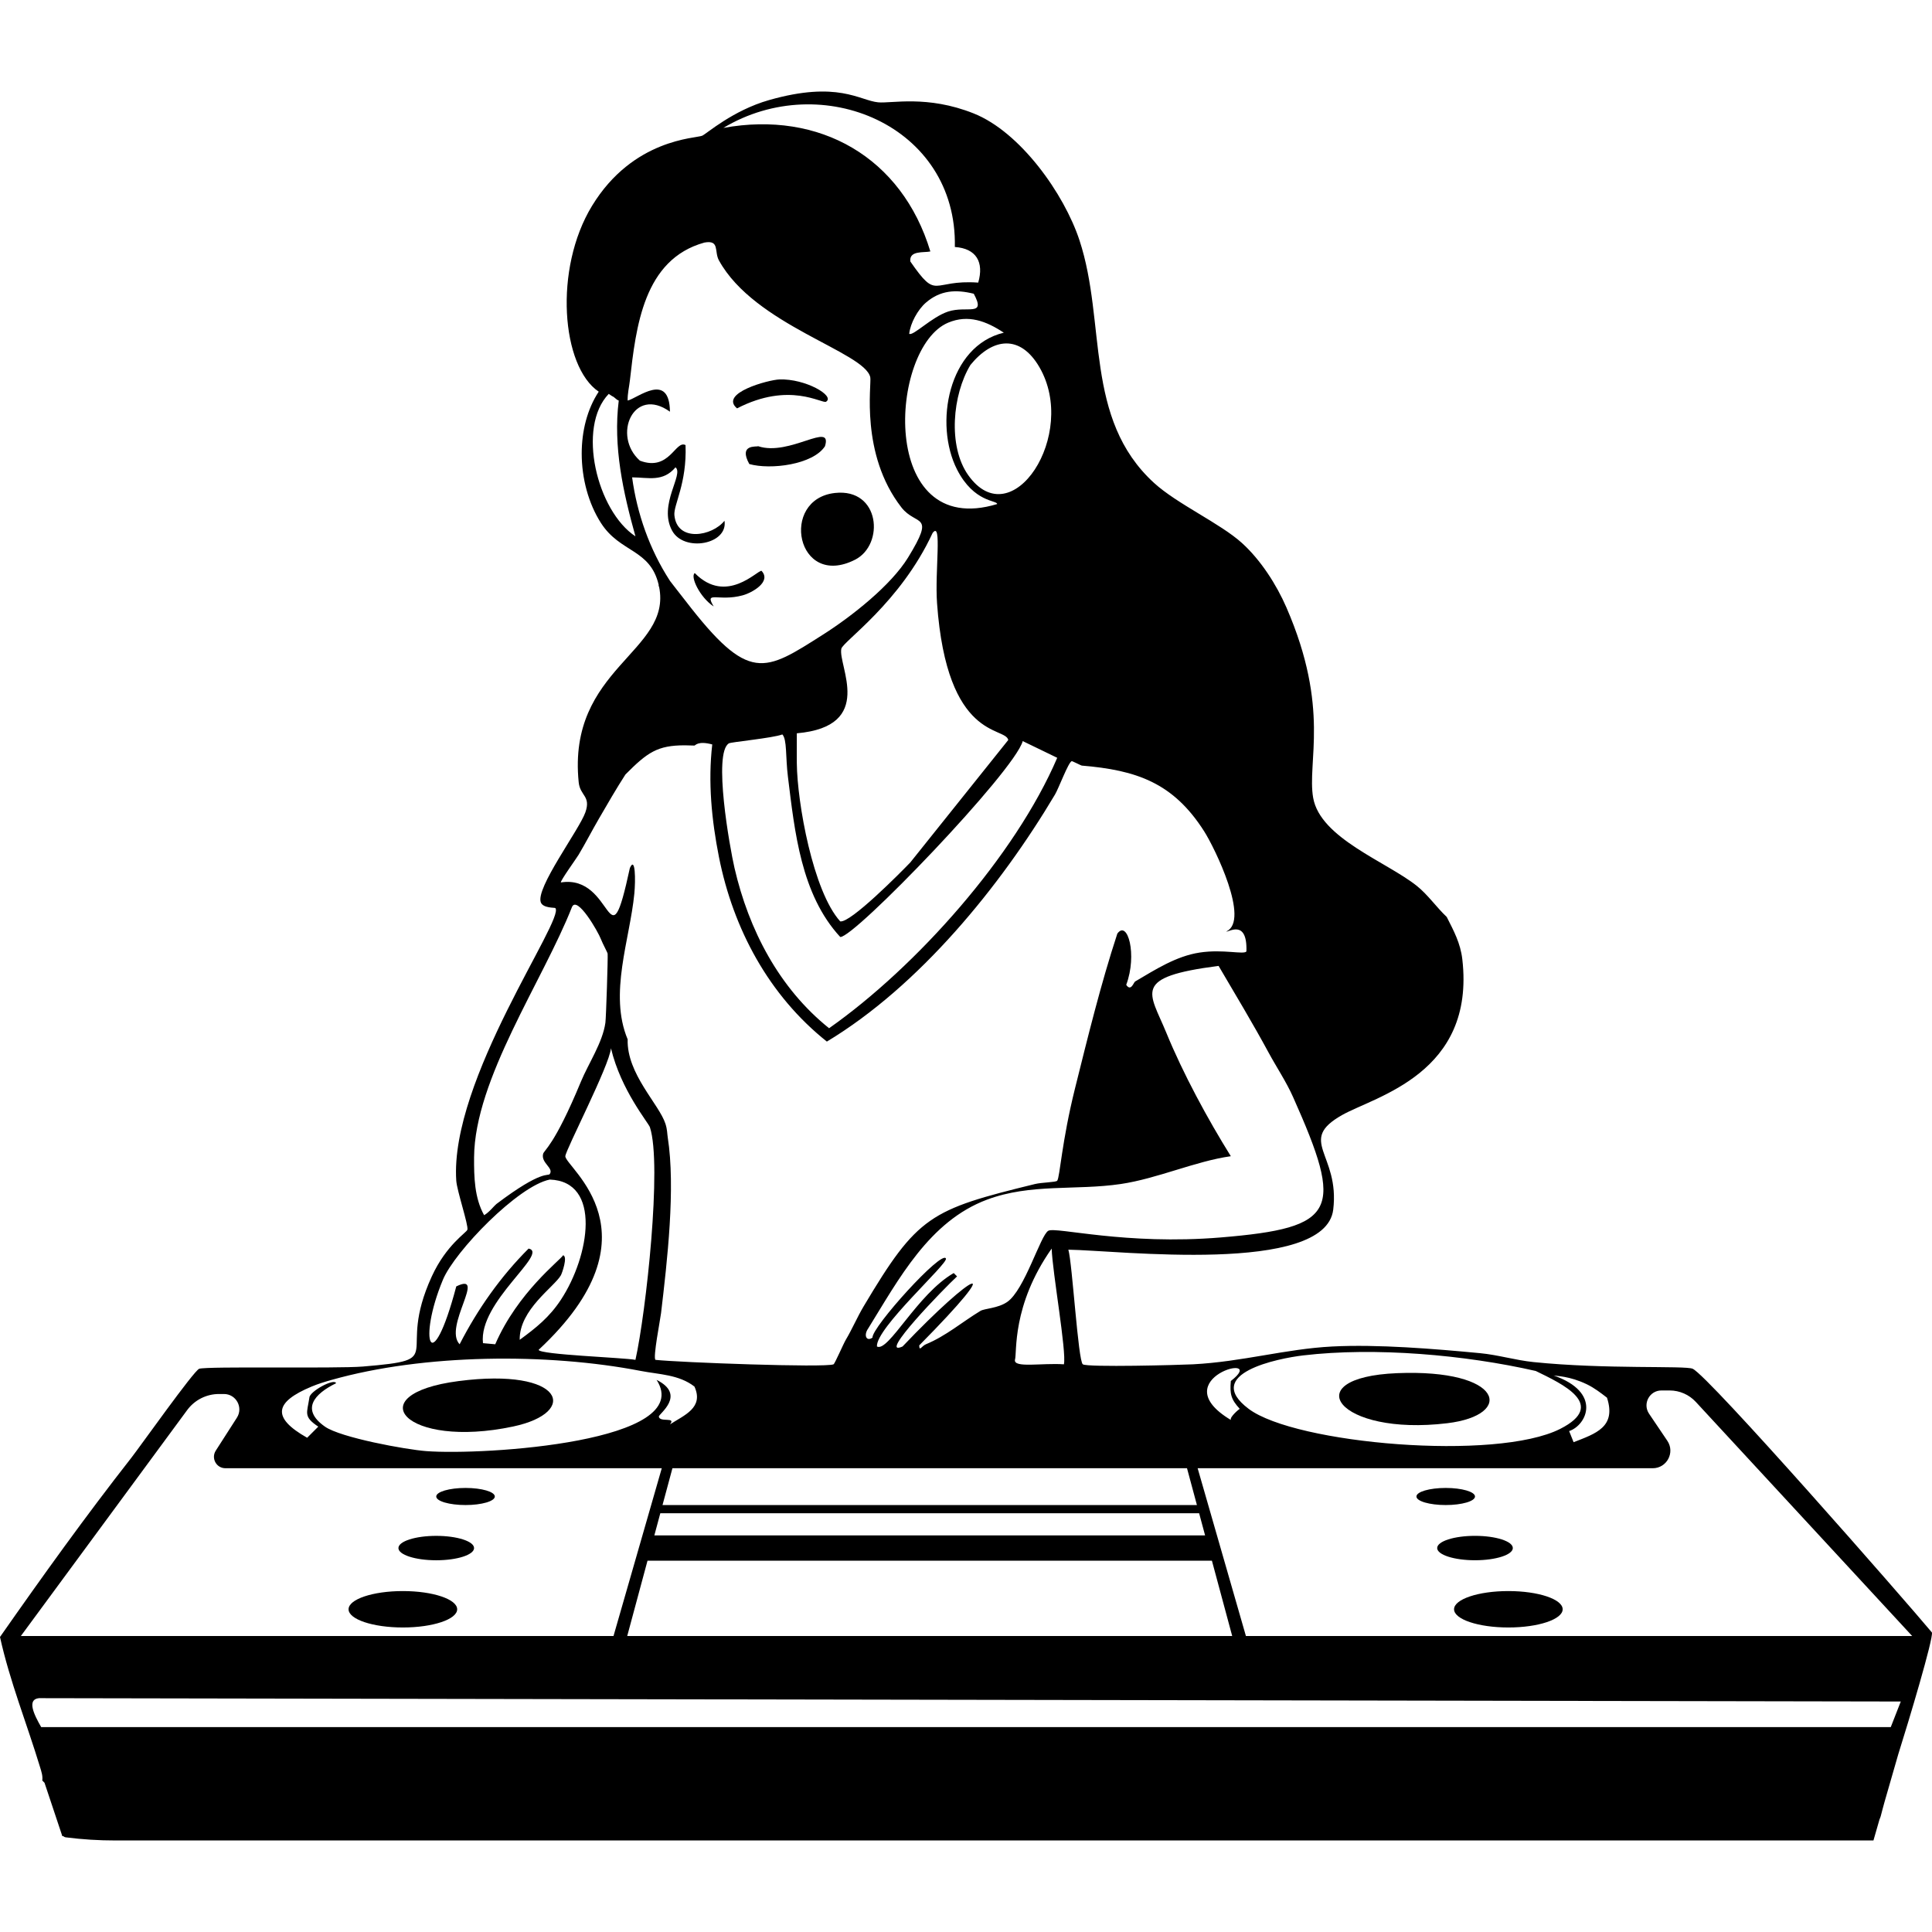 <?xml version="1.0" encoding="UTF-8"?>
<svg xmlns="http://www.w3.org/2000/svg" id="Layer_2" viewBox="0 0 1200 1200">
  <defs>
    <style>.cls-1{fill:#000;}.cls-1,.cls-2{stroke-width:0px;}.cls-2{fill:none;}</style>
  </defs>
  <g id="Layer_1-2">
    <path class="cls-1" d="M1199.96,1013.98c-16.76-20.11-138.55-159.21-148.61-163.82-4.51-2.06-54.31.42-98.84-4.15-11.13-1.14-22.07-4.47-33.18-5.53-28.55-2.71-63.66-5.61-91.94-4.14-28.94,1.5-55.52,9.45-86.4,11.06-8.03.41-65.63,1.97-68.43,0-2.93-2.07-6.51-62.66-8.98-71.2,30.37.4,159.57,15.8,164.51-24.88,4.21-34.69-22.79-42.77,5.53-58.76,20.58-11.61,82.86-25.76,74.65-96.77-1.16-9.97-5.28-17.57-9.68-26.26-6.44-6.07-11.73-13.85-18.66-19.36-18.85-14.98-59.86-29.56-64.29-54.6-3.94-22.32,10.74-55.28-16.59-118.2-6.23-14.35-16.01-29.54-27.64-40.09-13.41-12.17-40.28-24.23-54.61-37.33-43.78-40.02-29.46-99.55-46.31-150.69-9.54-28.94-36.73-67.23-65.67-78.79-28.97-11.58-51.19-6.09-59.44-6.92-11.52-1.15-24.99-13.58-67.74-1.38-22.54,6.43-38.77,20.91-41.48,22.12-3.83,1.71-42.9,1.74-68.43,43.55-23.9,39.16-19.06,99.84,4.15,115.43-7.21,10.93-10.57,24.61-10.57,38.42,0,15.46,4.22,31.07,11.95,43.14,11.99,18.71,30.53,15.88,35.87,38.45,0,.05-.04.09-.04.14-.04.3.01.58.16.86.04.05.08.11.12.17,8.3,40.57-57.14,50.34-49.93,121.44.86,8.5,7.74,8.46,4.15,18.66-3.83,10.89-31.17,47.18-27.65,55.99,1.44,3.61,8.65,3.11,8.98,3.46,6.37,6.49-65.73,106.72-61.52,169.35.43,6.29,7.62,27.54,6.92,30.41-.44,1.79-13.09,9.32-22.12,29.03-22.92,50.02,11.52,51.48-42.86,55.99-16.58,1.37-96.8-.27-101.61,1.38-3.29,1.13-36.79,48.44-42.16,55.3-28.5,36.36-55.07,73.42-81.57,111.29,6.09,27.62,16.72,53.91,24.89,80.87.81,2.68,1.76,5.4,1.38,8.29q.69.69,1.38,1.39,5.53,16.58,11.06,33.17c.21-.03.43-.02.65,0,.35.36.84.65,1.6.74,10.2,1.31,20.47,1.94,30.74,1.93h0s1089.47,0,1089.47,0h2.46l3.76-13.06c.34-.8.64-1.51.77-2.06.65-2.63,1.51-5.68,2.36-8.83l8.47-29.4c6.68-21.15,21.91-72.06,20.96-75.81ZM985.68,859.84c4.58,2.22,8.46,5.21,12.45,8.29,5.91,18.24-7.02,22.3-20.74,27.65q-1.38-3.45-2.77-6.91c11.09-3.72,20.47-24.07-9.67-34.56,1.45.39,9.87.27,20.73,5.53ZM953.89,851.54c16.2,7.91,44.77,20.94,15.21,35.95-39.77,20.18-164.61,9.36-193.55-12.44-29.03-21.89,18.47-31.37,33.87-33.18,44.71-5.27,100.46-.36,144.47,9.67ZM764.49,857.76c-.7,8.04.11,11.41,5.53,17.29-.41.16-6.35,5.1-5.53,6.91-43.22-25.93,24.58-43.15,0-24.2ZM737.27,911.95l6.16,22.86h-331.93l6.16-22.86h319.61ZM406.42,953.68h0s3.71-13.78,3.71-13.78h334.67l3.71,13.78h-342.09ZM752.74,969.37l12.6,46.78h-375.76l12.6-46.78h350.55ZM630.4,844.63c.71-2.13.17-10.54,2.57-22.85,2.41-12.32,7.76-28.53,20.24-46.27.47,14.76,9.36,64.21,7.6,71.89-13.66-.94-31.27,2.47-30.41-2.77ZM803.2,681.5c31.57,70.74,27.64,81.07-44.93,87.1-59.27,4.92-102.44-6.75-107.14-4.15-4.87,2.7-14.7,36.8-25.57,44.24-5.78,3.96-14.1,4.02-16.59,5.53-11.4,6.9-21.35,15.55-33.87,20.73-2.73,1.13-4.02,4.72-4.15.7,55.54-56.09,34.3-46.3-10.37.69-16.27,7.17,26.16-36.45,33.87-43.55q-1.03-1.04-2.07-2.07c-22.71,13.03-40.56,49.41-47.69,45.62-.93-11.21,44.12-51.36,42.85-54.61-2.27-5.85-46.12,42.68-45.62,49.08-3.71,2.64-5.62-1.35-2.77-5.53h.01c19.09-30.81,38-66.77,73.96-80.18,27.11-10.12,55.03-5.57,82.94-9.68,22.81-3.36,46.28-14.14,68.43-17.28-14.46-23.2-29.7-51.38-40.09-76.73-10.36-25.31-21.83-34.5,32.49-41.47,10.49,17.87,21.24,35.69,31.1,53.92,5.04,9.3,10.86,17.89,15.21,27.64ZM494.92,455.47c49.17-4.34,25.4-42.16,27.65-52.53.97-4.5,36.65-28.57,56.68-71.88,6.06-8.06,1.33,23.46,2.76,43.54,6.14,85.84,42.43,76.47,44.24,85.02l-60.83,76.04c-5.95,6.2-37.15,37.74-43.54,36.63-16.94-18.72-26.71-73.77-26.96-98.15-.02-1.48-.02-2.96-.02-4.44,0-4.74.06-9.48.02-14.23ZM521.88,581.97c8.43.86,108.14-102.82,113.36-121.66q10.71,5.19,21.42,10.37c-26.03,60.82-87.45,129.81-141.7,167.97-31.12-24.95-49.91-61.23-58.75-99.54-2.94-12.72-13.45-71.57-3.46-77.41,1.46-.85,27.09-3.23,33.18-5.53,2.97,3.18,1.91,13.7,3.46,26.26,4.21,34.12,8.12,73.18,32.49,99.54ZM645.6,228.06c24.29,41.77-17.14,105.32-44.23,67.05-12.75-18-9.75-50.1,1.38-68.43,13.88-17.04,30.97-19.05,42.85,1.38ZM594.45,291.66c10.56,20.69,25.02,18.97,24.89,21.42-73.82,22.42-67.13-97.23-30.42-112.67,12.48-5.24,23.66-.98,34.56,6.23-34.49,8.22-43.46,56.7-29.03,85.02ZM564.73,207.33c.68-6.57,5.35-15.03,10.37-19.36,8.99-7.75,18.55-8.28,29.72-5.53,7.85,14.53-4.24,7.25-15.9,11.06-10.25,3.36-21.75,15.37-24.19,13.83ZM593.07,153.41c13.36.92,18.21,9.43,14.52,22.12-29.38-2.07-25.01,11.66-42.17-13.13-.81-6.99,8.42-5.31,12.44-6.22-17.64-58.41-68.71-87.66-128.56-76.73,61.15-36.74,145.35-1.42,143.77,73.96ZM378.1,244.65q1.04.69,2.07,1.38h0c1.74.7,2.41,2.16,4.15,2.77-3.58,28.58,2.73,56.98,10.37,84.33-23.87-15.71-36.6-67.74-16.59-88.48ZM392.62,296.49c10.25.09,19.17,3.01,26.95-6.22,5.4,4.25-10.93,23.29-2.07,39.4,7.41,13.48,34.85,8.5,32.49-6.22-7.57,9.6-29.46,13.54-31.11-3.45-.61-6.35,7.84-19.71,6.92-43.55-6.31-3.32-9.91,16.63-28.34,9.68-17.41-15.5-3.98-46.68,18.66-30.42-.32-25.25-20.24-8.29-26.27-6.91-.14-4.23.91-8.26,1.38-12.44,3.79-33.33,8.48-75.27,46.32-85.71,9.63-1.72,5.95,5.54,8.98,11.06,22.14,40.34,90.39,56.75,94.01,72.57.95,4.14-6.49,47.63,19.35,80.88,9.25,11.9,21.4,2.93,4.15,31.1-10.64,17.39-35.29,36.73-52.53,47.7-37.03,23.54-46.19,30.57-85.71-20.74-1.16-1.5-3.44-4.41-5.49-7.03-2.06-2.63-3.9-4.98-4.17-5.38-.06-.1-.08-.22-.17-.31-.01-.01-.03-.02-.04-.03-12.42-19.19-20.26-41.43-23.31-63.98ZM359.44,530.82c4.33-7.27,8.21-14.84,12.44-22.12,5.25-9.03,10.94-18.92,16.59-27.65,13.69-13.78,19.87-18.12,36.89-18.12,1.86,0,3.84.05,5.97.15.55.02,2.06-3.13,11.06-.69-2.69,23.28-.4,46.85,4.14,69.81,8.85,44.71,31.04,86.09,67.05,114.74,57.33-34.51,107.76-96.36,141.7-153.45,2.32-3.9,8.25-19.94,10.37-20.73.32-.12,5.88,2.73,6.22,2.76,34.1,2.84,56.84,10.66,76.03,40.78,6.64,10.41,28.59,55.43,13.83,62.21.57,1.04,13.13-8.35,12.44,12.44-1.52,2.14-14.42-1.53-29.03.7-14.64,2.22-27.6,10.64-40.09,17.97-.91.53-2.6,6.53-5.53,2.07,6.98-18.66.85-40.62-5.53-31.8-10.34,31.56-18.24,63.91-26.27,96.08-8.34,33.46-9.36,54.98-11.06,57.38-.72,1.01-9.54,1.02-13.82,2.07-65.1,15.93-72.89,19.63-106.45,76.03-3.97,6.68-7.11,14.11-11.06,20.74-1.5,2.52-6.82,14.87-7.6,15.21-5.08,2.19-95.84-1.16-110.6-2.77-1.71-1.2,2.96-24.84,3.46-29.03,3.81-32.17,9.09-77.72,4.15-109.21-.39-2.49-.24-4.67-1.39-8.3-3.89-12.24-24.16-31.08-23.5-52.53-11.85-28.25,1.42-62.17,4.15-90.55.8-8.28.68-23.55-2.77-15.9-13.71,63.27-9.44,3.67-42.85,8.99-.5-.9,9.64-14.91,11.06-17.28ZM394.69,844.63c-7.28-1.4-59.63-3.2-60.14-6.22,77.44-72.13,16.51-113.31,16.59-120.27.05-3.64,27.41-56.3,28.34-67.05,6.22,26.14,23.27,46.25,24.2,49.08,7.64,23.22-2.44,115.06-8.99,144.46ZM294.46,718.83c.33-48.56,42.74-109.54,60.83-155.52,3.24-7.15,16.2,15.36,17.97,20.04,1.06,2.79,4.06,8.23,4.15,8.99.26,2.12-.96,39.79-1.38,42.85-1.7,12.32-10.53,25.34-15.21,36.64-16.57,40.01-22.91,42.43-23.5,44.93-1.34,5.63,6.76,8.7,4.15,12.44-1.11,1.58-4.4-3.11-33.18,18.66-1.17.89-4.62,5.32-7.6,6.91-5.99-10.74-6.31-23.71-6.23-35.94ZM275.11,794.86c7.34-17.58,46.63-58.25,66.36-62.21,32.41,1.11,24.75,47.59,6.91,74.66-7.15,10.84-15.31,17.35-25.58,24.88-.36-18.7,21.49-32.9,25.58-40.09.65-1.14,4.42-11.64,1.38-12.44-1.72,3.05-28.17,22.98-42.16,55.29q-3.8-.34-7.61-.69c-2.93-25.66,41.3-56.01,28.34-58.75-17.31,17.3-31.54,37.42-42.85,59.44-10.31-10.81,17.29-45.36-2.08-35.94-15.56,58.77-24.11,33.75-8.29-4.15ZM193.55,861.22c4.1-1.71,8.17-2.94,12.44-4.15,57.28-16.2,133.87-16.82,192.16-5.53,11.23,2.18,23.52,2.19,33.18,9.68,6,13.22-6.45,17.78-15.21,23.5,4.03-4.95-6.35-.99-6.91-4.84-.23-1.57,17.41-13.42-1.39-22.81,24.76,38.51-106.89,46.98-143.08,44.24-12.7-.96-53.14-8.36-62.9-15.2-15.33-10.75-6.48-20.44,6.91-26.96-1.09-3.34-16.57,5.13-16.59,8.98-1.47,9.69-3.86,11.71,5.53,17.98q-3.45,3.45-6.91,6.91c-22.36-12.63-20.17-22.23,2.77-31.8ZM116.25,875.84c4.63-6.29,11.97-10,19.77-10h3.07c7.56,0,12.13,8.36,8.05,14.72l-13.12,20.46c-3.03,4.72.36,10.92,5.97,10.92h271.05l-29.98,104.21H12.96l103.29-140.31ZM1174.39,1072.73H25.58c-4.72-8.16-8.91-17.22-1.38-17.97q578.2,1.04,1156.41,2.08-3.11,7.95-6.22,15.89ZM773.86,1016.16l-29.98-104.21h282.66c8.76,0,13.97-9.79,9.07-17.05l-11.35-16.82c-4.15-6.15.26-14.44,7.68-14.44h5.1c6.18,0,12.07,2.58,16.26,7.11l134.39,145.41h-413.84Z"/>
    <path class="cls-1" d="M531.07,347.66c18.46-9.34,15.67-44.56-12.44-41.47-34.6,3.8-23.94,59.89,12.44,41.47Z"/>
    <path class="cls-1" d="M512.41,277.16c4.86-15.82-21.98,6.46-41.47,0-.94.52-12.45-1.48-5.53,11.06,13.09,3.71,39.54.43,47-11.06Z"/>
    <path class="cls-1" d="M457.8,253.65c32.68-16.9,52.87-2.63,55.3-4.15,5.77-3.59-12.91-14.42-29.03-13.82-6.64.24-37.65,8.5-26.27,17.97Z"/>
    <path class="cls-1" d="M443.29,376.69c-6.04-10.1,2.92-2.82,17.97-6.91,5.96-1.62,18.07-8.47,11.75-15.21-2.33-.69-21.86,21.39-41.47,1.38-3.01,2.02,3.14,15.12,11.75,20.74Z"/>
    <path class="cls-1" d="M898.92,883.99c42.12-5.08,34.89-33.83-31.25-31.09-63.26,2.62-36.65,39.29,31.25,31.09Z"/>
    <path class="cls-1" d="M318.63,886.05c41.51-8.76,31.78-36.76-33.86-28.23-62.78,8.16-33.05,42.36,33.86,28.23Z"/>
    <ellipse class="cls-1" cx="289.15" cy="929.5" rx="18.19" ry="5.31"/>
    <path class="cls-1" d="M270.96,953.95c-12.98,0-23.49,3.39-23.49,7.58s10.52,7.58,23.49,7.58,23.49-3.39,23.49-7.58-10.52-7.58-23.49-7.58Z"/>
    <ellipse class="cls-1" cx="250.23" cy="999.55" rx="33.73" ry="11.31"/>
    <ellipse class="cls-1" cx="897.96" cy="929.5" rx="18.19" ry="5.31"/>
    <path class="cls-1" d="M939.64,961.52c0-4.19-10.52-7.58-23.49-7.58s-23.49,3.39-23.49,7.58,10.52,7.58,23.49,7.58,23.49-3.39,23.49-7.58Z"/>
    <path class="cls-1" d="M936.87,988.24c-18.63,0-33.73,5.06-33.73,11.31s15.1,11.31,33.73,11.31,33.73-5.06,33.73-11.31-15.1-11.31-33.73-11.31Z"/>
    <rect class="cls-2" x="0" width="1200" height="1200"/>
  </g>
</svg>
